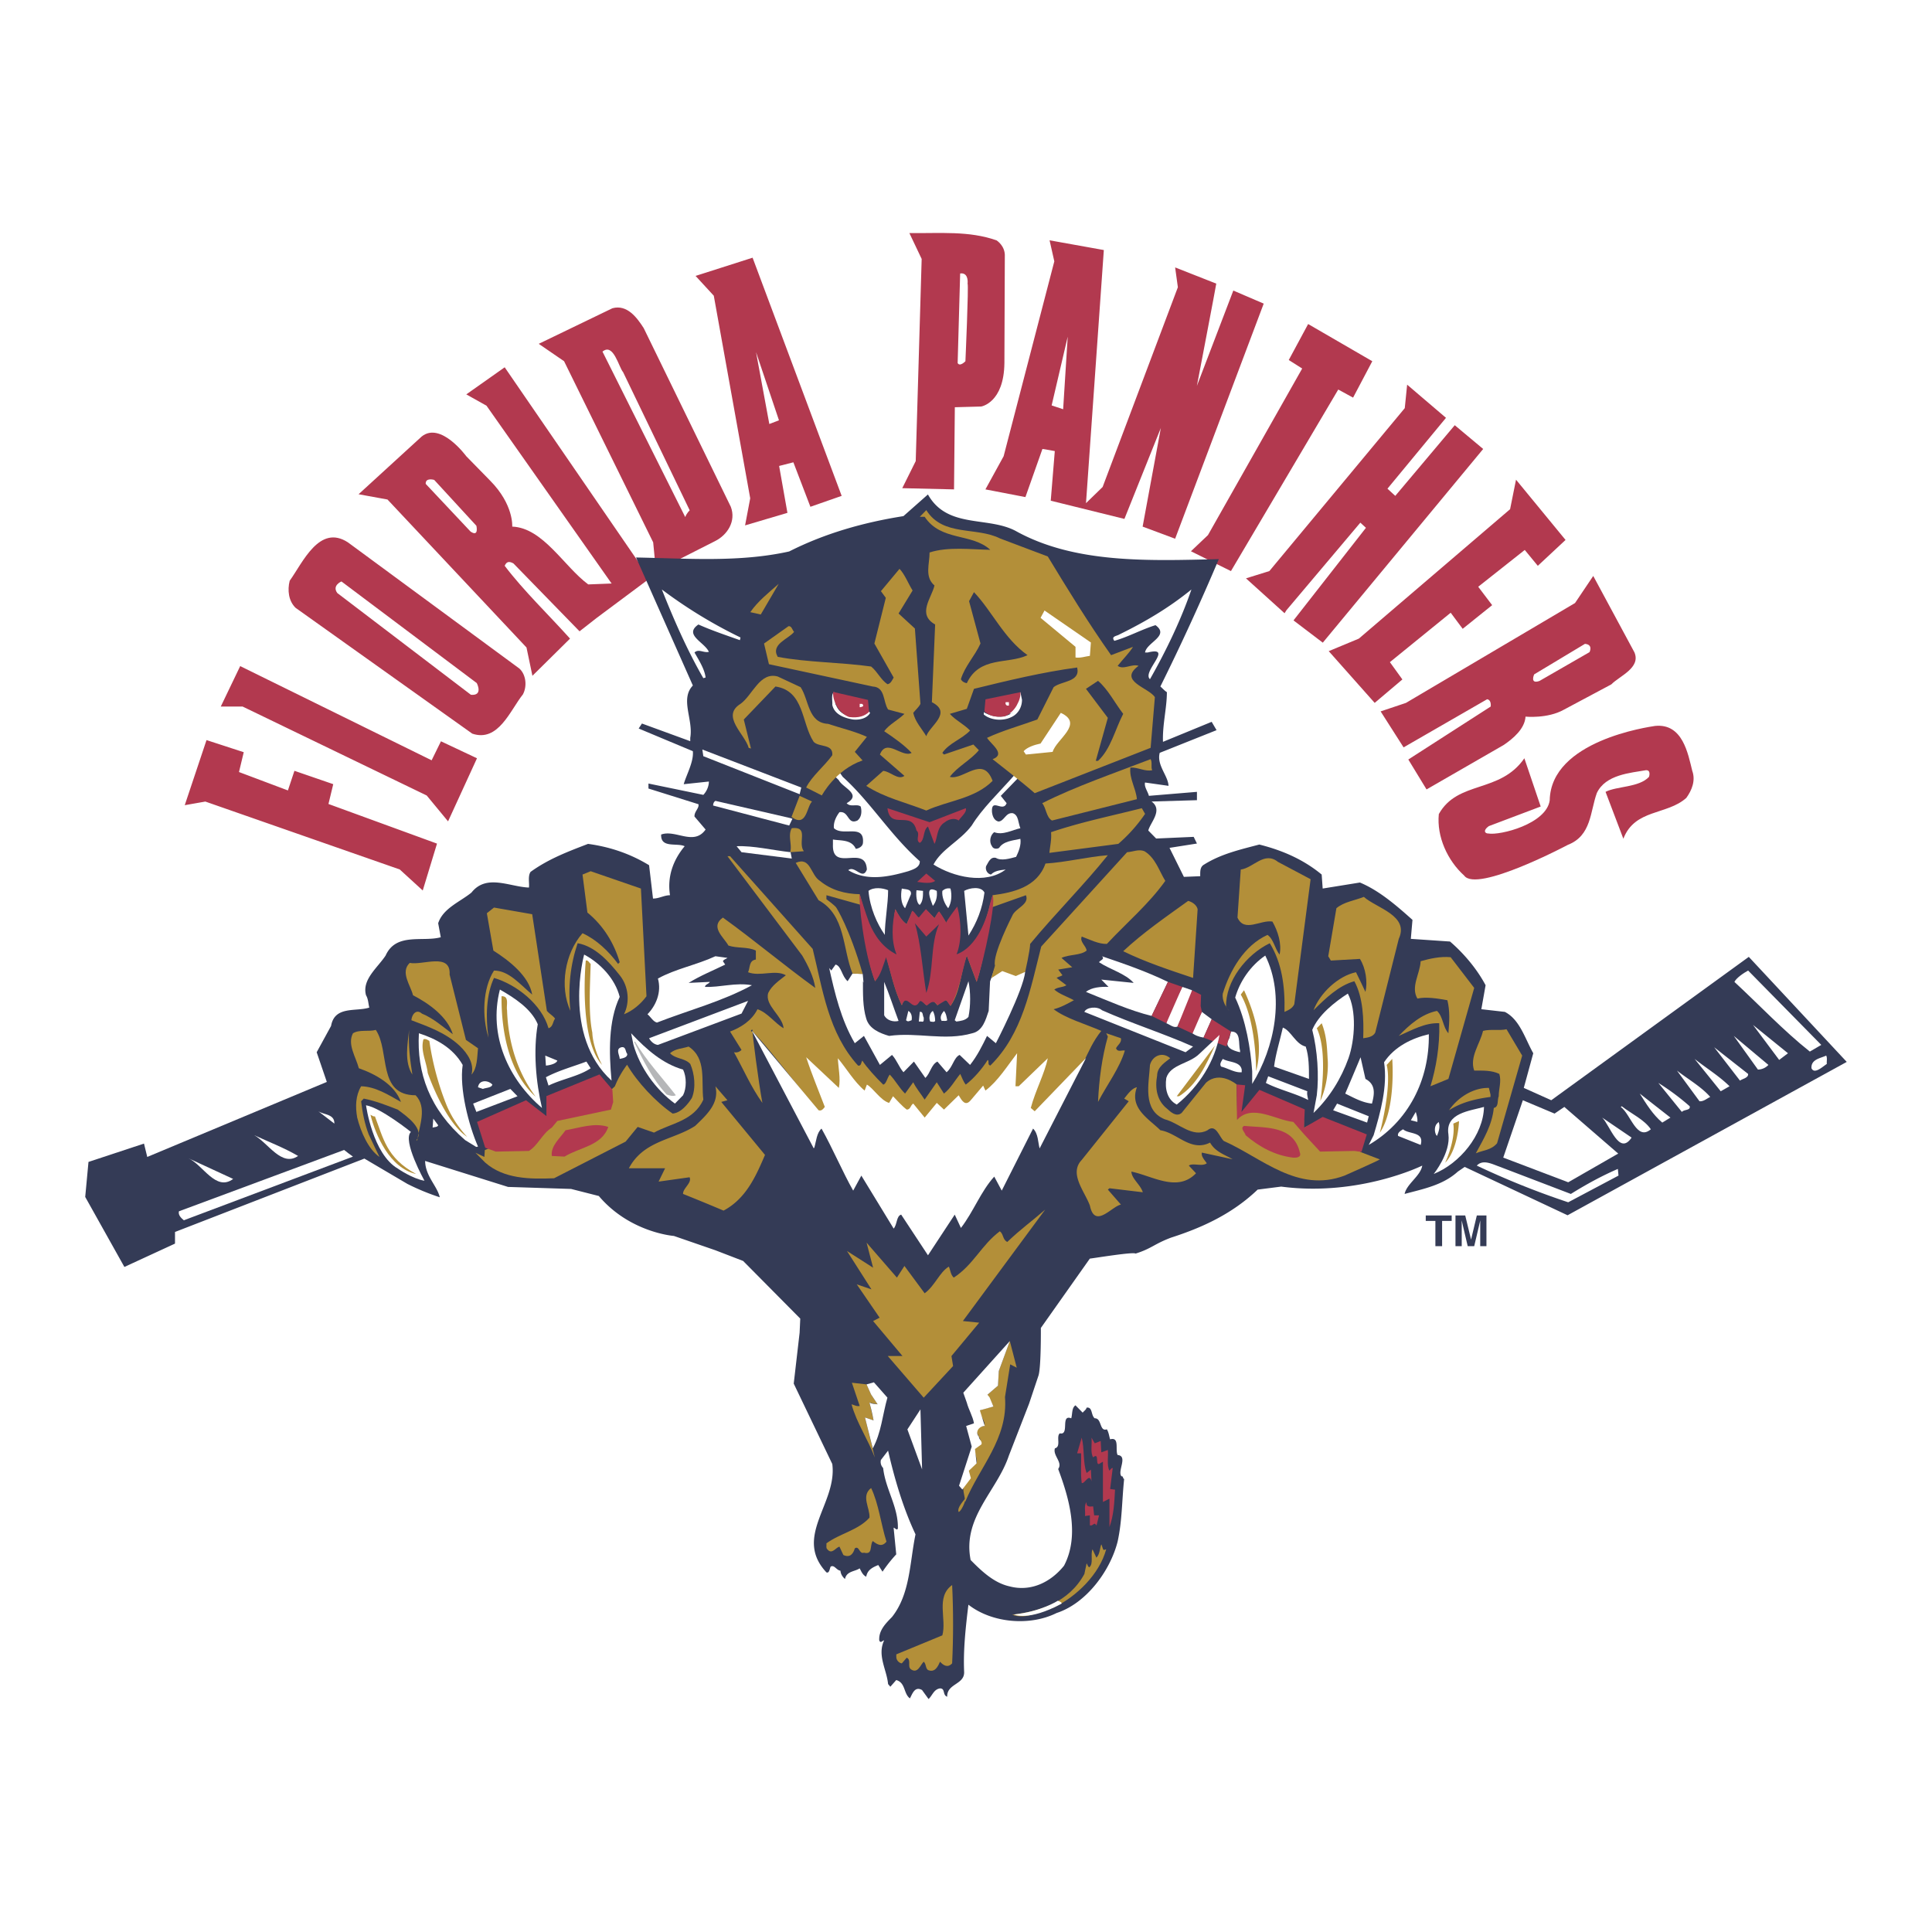 <svg xmlns="http://www.w3.org/2000/svg" width="2500" height="2500" viewBox="0 0 192.756 192.756"><path fill-rule="evenodd" clip-rule="evenodd" fill="#fff" d="M0 0h192.756v192.756H0V0z"/><path fill-rule="evenodd" clip-rule="evenodd" fill="#fff" stroke="#fff" stroke-width=".585" stroke-miterlimit="2.613" d="M124.311 57.702l3.851 3.48.18-.293 7.379-8.744.56.514-7.228 9.238 2.922 2.221 16.002-19.324-2.836-2.371-5.934 7.05-.781-.717 5.84-7.069-3.875-3.308-.237 2.341-13.511 16.257-2.332.725zM132.568 64.965l4.584 5.162 2.764-2.339-1.246-1.726 6.066-4.93 1.196 1.604 2.941-2.36-1.391-1.835 4.643-3.673 1.303 1.584 2.767-2.582-4.941-6.012-.592 2.946-15.09 12.911-3.004 1.25zM42.572 79.366l2.131 2.581 2.886-6.294-3.595-1.694-.93 1.896-19.1-9.398-1.937 4.034h2.175l18.37 8.875zM154.615 79.85c-.326 2.361-4.971 3.521-6.125 3.308-.326.012-.574-.293.049-.735l5.176-1.956-1.629-4.813c-2.441 3.531-6.639 2.18-8.535 5.568-.225 2.249.869 4.639 2.527 6.132 1.248 1.766 10.354-3.066 10.354-3.066 2.35-.917 2.211-3.307 2.883-5.164.871-1.855 3.367-2.006 4.898-2.28.543-.03.307.666.307.666-.996 1.069-3.219.918-4.334 1.494l1.777 4.678c1.145-2.985 4.346-2.34 6.281-4.074.553-.765.945-1.734.592-2.703-.426-1.703-.949-4.759-3.713-4.477-.613.1-10.393 1.451-10.508 7.422zM39.885 86.748l2.292 2.097 1.423-4.678-10.829-3.954.477-1.976-3.872-1.333-.651 1.958-4.881-1.836.474-1.978-3.714-1.209-2.172 6.495 2.055-.362 19.398 6.776z"/><path fill-rule="evenodd" clip-rule="evenodd" fill="#fff" stroke="#fff" stroke-width=".293" stroke-miterlimit="2.613" d="M142.248 121.811h.961v2.521h.67v-2.521h.955v-.544h-2.586v.544zM146.768 123.676l-.582-2.409h-.973v3.065h.623v-2.075l-.002-.247c-.002-.108-.002-.192-.002-.251l.602 2.573h.648l.604-2.573c0 .059 0 .143-.002.251-.002.105-.002.188-.002.247v2.075h.621v-3.065h-.959l-.576 2.409z"/><path d="M174.48 95.469l-19.709 14.303-2.74-1.23.945-3.458c-.812-1.43-1.334-3.359-2.836-4.126l-2.344-.267.424-2.393c-.848-1.599-2.15-3.159-3.549-4.36l-3.91-.266.164-1.895c-1.598-1.43-3.324-2.927-5.244-3.726l-3.715.6-.1-1.396c-1.854-1.531-3.971-2.429-6.223-2.994-1.887.499-3.811.932-5.504 1.996-.422.232-.391.698-.391 1.164l-1.629.066-1.434-2.894 2.736-.432-.326-.666-3.744.166-.783-.798c.195-.797 1.496-2.029.328-2.893l4.525-.134v-.831l-4.791.398c-.127-.465-.488-.898-.389-1.33l2.344.332c-.031-.998-1.203-2.062-.877-3.293l5.67-2.262-.488-.831-4.857 1.996c-.062-1.73.389-3.36.389-4.957-.227-.134-.42-.366-.65-.566a229.672 229.672 0 0 0 5.621-12.216l1.418.7 10.705-18.112 1.48.807 1.916-3.633-6.4-3.709-1.934 3.59 1.34.848-9.402 16.621L118.819 55l1.641.813c-6.658.16-13.574.259-19.148-2.853-2.803-1.464-6.807-.201-8.729-3.626l-2.444 2.162c-4.007.632-7.85 1.729-11.402 3.526-3.535.783-7.169.801-10.841.712l3.436-1.741c1.226-.605 2.134-1.979 1.582-3.431l-8.692-17.829c-.673-1.049-1.658-2.382-3.12-1.978l-7.351 3.55 2.528 1.734 8.89 18.073.149 1.553c-.619-.016-1.24-.033-1.861-.044l.139.308-13.243-19.284-3.831 2.703 2.016 1.129 12.482 17.74-2.331.091c-2.411-1.774-4.503-5.649-7.584-5.768 0 0 .169-2.201-2.218-4.604l-2.365-2.417s-2.558-3.5-4.454-1.966l-6.292 5.757 2.884.526L52.529 64.6l.591 2.824 3.753-3.709c-2.172-2.422-4.583-4.722-6.52-7.263.159-.364.375-.515.87-.241l6.599 6.776 1.699-1.33 4.819-3.591.154-.117 4.632 10.444c-1.303 1.364.066 3.393-.26 5.222v.333l-4.82-1.762-.325.498 5.405 2.263c.099 1.065-.651 2.361-.911 3.293l2.509-.266c0 .531-.263 1.031-.553 1.33l-5.474-1.131v.499l4.985 1.564c.097.398-.424.731-.392 1.23l1.107 1.297c-1.174 1.664-2.997-.033-4.433.499-.064 1.397 1.564.799 2.346 1.165-1.14 1.363-1.759 3.027-1.463 4.89-.587 0-1.076.332-1.697.332l-.39-3.326c-1.855-1.131-3.876-1.83-6.091-2.129-1.988.764-3.944 1.497-5.735 2.795-.292.432-.096 1.164-.163 1.562-1.92-.066-4.234-1.396-5.731.499-1.14.931-2.836 1.563-3.323 3.062l.259 1.396c-1.791.5-4.463-.5-5.504 1.829-.814 1.231-2.38 2.397-1.954 3.959.225.367.225.832.326 1.23-1.337.432-3.456-.199-3.812 1.829l-1.436 2.628 1.011 2.96-17.915 7.484-.326-1.332-5.538 1.83-.326 3.493 3.908 6.985 5.05-2.329v-1.161l18.895-7.321 4.297 2.53a22.91 22.91 0 0 0 3.225 1.33c-.257-1.132-1.434-2.096-1.463-3.625l8.274 2.593 6.288.201 2.768.704c3.096 3.662 7.492 3.986 7.492 3.986l4.137 1.428 2.77 1.067 5.699 5.752-.064 1.408-.587 5.078 3.846 8.018c.519 3.925-3.91 7.252-.587 10.811.292.134.326-.368.422-.565.358-.231.585.365.979.399.03.334.192.601.452.832.165-.798.979-.732 1.467-1.063.163.3.295.664.651.832.13-.699.651-.934 1.204-1.165l.424.664a14.3 14.3 0 0 1 1.369-1.729l-.262-2.66c.165.032.296.298.424.097.066-2.159-1.238-3.924-1.468-6.052a.865.865 0 0 1-.227-.798l.718-.933c.651 2.828 1.5 5.721 2.738 8.35-.587 2.828-.525 5.955-2.348 8.248-.62.635-1.333 1.333-1.271 2.329.131.333.294.034.489 0-.713 1.499.264 2.929.392 4.359l.227.266.587-.665c.947.266.718 1.361 1.367 1.828.261-.497.491-1.23 1.208-.832l.651.898c.39-.366.518-.964 1.14-1.062.555 0 .229.665.718.831-.037-1.331 1.757-1.198 1.69-2.495-.097-2.229.163-4.491.427-6.687 2.344 1.831 6.122 2.164 8.795.832 2.963-.965 5.342-4.19 6.09-7.119.455-2.062.424-4.056.652-6.253-.164-.066-.064-.299-.26-.266-.457-.498.684-2.029-.393-2.129-.26-.531.229-1.829-.748-1.563-.1-.331-.131-.698-.326-.999-.748.268-.488-1.13-1.207-1.098-.389-.298-.195-1.164-.814-1.062-.031.199-.26.332-.387.499l-.721-.733c-.389.267-.291.866-.422 1.297-1.111-.431-.131 1.73-1.141 1.499-.393.332.164 1.329-.488 1.496-.229.73.814 1.397.326 2.062 1.072 2.859 2.18 6.617.584 9.647-1.334 1.663-3.322 2.623-5.438 2.062-1.5-.333-2.705-1.431-3.879-2.628-.847-4.258 2.639-6.886 3.813-10.413l2.018-5.189.947-2.828c.26-.921.227-4.722.227-4.722l4.887-6.92c.357-.032 4.367-.697 4.561-.5 1.6-.498 1.857-.963 3.551-1.596 3.096-.996 6.09-2.359 8.631-4.788l2.348-.3c7.779 1.021 14.074-2.095 14.074-2.095-.162 1.031-1.564 1.829-1.758 2.827 1.854-.499 3.809-.868 5.309-2.229l.684-.467 10.264 4.825 27.852-15.302-9.769-10.478zM60.11 35.08c1.101-.909 1.624 1.564 2.057 2.048l6.644 13.786s-.304.284-.443.674L60.11 35.08zM46.947 53.034l-4.474-4.757c-.041-.66.848-.396.848-.396l4.208 4.577s.27 1.162-.582.576z" fill-rule="evenodd" clip-rule="evenodd" fill="#fff"/><path d="M174.48 95.469l-19.709 14.303-2.74-1.23.945-3.458c-.812-1.43-1.334-3.359-2.836-4.126l-2.344-.267.424-2.393c-.848-1.599-2.15-3.159-3.549-4.36l-3.91-.266.164-1.895c-1.598-1.43-3.324-2.927-5.244-3.726l-3.715.6-.1-1.396c-1.854-1.531-3.971-2.429-6.223-2.994-1.887.499-3.811.932-5.504 1.996-.422.232-.391.698-.391 1.164l-1.629.066-1.434-2.894 2.736-.432-.326-.666-3.744.166-.783-.798c.195-.797 1.496-2.029.328-2.893l4.525-.134v-.831l-4.791.398c-.127-.465-.488-.898-.389-1.33l2.344.332c-.031-.998-1.203-2.062-.877-3.293l5.67-2.262-.488-.831-4.857 1.996c-.062-1.73.389-3.36.389-4.957-.227-.134-.42-.366-.65-.566a229.672 229.672 0 0 0 5.621-12.216l1.418.7 10.705-18.112 1.48.807 1.916-3.633-6.4-3.709-1.934 3.59 1.34.848-9.402 16.621L118.819 55l1.641.813c-6.658.16-13.574.259-19.148-2.853-2.803-1.464-6.807-.201-8.729-3.626l-2.444 2.162c-4.007.632-7.85 1.729-11.402 3.526-3.535.783-7.169.801-10.841.712l3.436-1.741c1.226-.605 2.134-1.979 1.582-3.431l-8.692-17.829c-.673-1.049-1.658-2.382-3.12-1.978l-7.351 3.55 2.528 1.734 8.89 18.073.149 1.553c-.619-.016-1.24-.033-1.861-.044l.139.308-13.243-19.284-3.831 2.703 2.016 1.129 12.482 17.74-2.331.091c-2.411-1.774-4.503-5.649-7.584-5.768 0 0 .169-2.201-2.218-4.604l-2.365-2.417s-2.558-3.5-4.454-1.966l-6.292 5.757 2.884.526L52.529 64.6l.591 2.824 3.753-3.709c-2.172-2.422-4.583-4.722-6.52-7.263.159-.364.375-.515.87-.241l6.599 6.776 1.699-1.33 4.819-3.591.154-.117 4.632 10.444c-1.303 1.364.066 3.393-.26 5.222v.333l-4.82-1.762-.325.498 5.405 2.263c.099 1.065-.651 2.361-.911 3.293l2.509-.266c0 .531-.263 1.031-.553 1.33l-5.474-1.131v.499l4.985 1.564c.097.398-.424.731-.392 1.23l1.107 1.297c-1.174 1.664-2.997-.033-4.433.499-.064 1.397 1.564.799 2.346 1.165-1.14 1.363-1.759 3.027-1.463 4.89-.587 0-1.076.332-1.697.332l-.39-3.326c-1.855-1.131-3.876-1.83-6.091-2.129-1.988.764-3.944 1.497-5.735 2.795-.292.432-.096 1.164-.163 1.562-1.92-.066-4.234-1.396-5.731.499-1.14.931-2.836 1.563-3.323 3.062l.259 1.396c-1.791.5-4.463-.5-5.504 1.829-.814 1.231-2.38 2.397-1.954 3.959.225.367.225.832.326 1.23-1.337.432-3.456-.199-3.812 1.829l-1.436 2.628 1.011 2.96-17.915 7.484-.326-1.332-5.538 1.83-.326 3.493 3.908 6.985 5.05-2.329v-1.161l18.895-7.321 4.297 2.53a22.91 22.91 0 0 0 3.225 1.33c-.257-1.132-1.434-2.096-1.463-3.625l8.274 2.593 6.288.201 2.768.704c3.096 3.662 7.492 3.986 7.492 3.986l4.137 1.428 2.77 1.067 5.699 5.752-.064 1.408-.587 5.078 3.846 8.018c.519 3.925-3.91 7.252-.587 10.811.292.134.326-.368.422-.565.358-.231.585.365.979.399.03.334.192.601.452.832.165-.798.979-.732 1.467-1.063.163.3.295.664.651.832.13-.699.651-.934 1.204-1.165l.424.664a14.3 14.3 0 0 1 1.369-1.729l-.262-2.66c.165.032.296.298.424.097.066-2.159-1.238-3.924-1.468-6.052a.865.865 0 0 1-.227-.798l.718-.933c.651 2.828 1.5 5.721 2.738 8.35-.587 2.828-.525 5.955-2.348 8.248-.62.635-1.333 1.333-1.271 2.329.131.333.294.034.489 0-.713 1.499.264 2.929.392 4.359l.227.266.587-.665c.947.266.718 1.361 1.367 1.828.261-.497.491-1.23 1.208-.832l.651.898c.39-.366.518-.964 1.14-1.062.555 0 .229.665.718.831-.037-1.331 1.757-1.198 1.69-2.495-.097-2.229.163-4.491.427-6.687 2.344 1.831 6.122 2.164 8.795.832 2.963-.965 5.342-4.19 6.09-7.119.455-2.062.424-4.056.652-6.253-.164-.066-.064-.299-.26-.266-.457-.498.684-2.029-.393-2.129-.26-.531.229-1.829-.748-1.563-.1-.331-.131-.698-.326-.999-.748.268-.488-1.13-1.207-1.098-.389-.298-.195-1.164-.814-1.062-.031.199-.26.332-.387.499l-.721-.733c-.389.267-.291.866-.422 1.297-1.111-.431-.131 1.73-1.141 1.499-.393.332.164 1.329-.488 1.496-.229.73.814 1.397.326 2.062 1.072 2.859 2.18 6.617.584 9.647-1.334 1.663-3.322 2.623-5.438 2.062-1.5-.333-2.705-1.431-3.879-2.628-.847-4.258 2.639-6.886 3.813-10.413l2.018-5.189.947-2.828c.26-.921.227-4.722.227-4.722l4.887-6.92c.357-.032 4.367-.697 4.561-.5 1.6-.498 1.857-.963 3.551-1.596 3.096-.996 6.09-2.359 8.631-4.788l2.348-.3c7.779 1.021 14.074-2.095 14.074-2.095-.162 1.031-1.564 1.829-1.758 2.827 1.854-.499 3.809-.868 5.309-2.229l.684-.467 10.264 4.825 27.852-15.302-9.769-10.478M60.11 35.08c1.101-.909 1.624 1.564 2.057 2.048l6.644 13.786s-.304.284-.443.674L60.11 35.08M46.947 53.034l-4.474-4.757c-.041-.66.848-.396.848-.396l4.208 4.577s.27 1.162-.582.576z" fill="none" stroke="#fff" stroke-width=".585" stroke-miterlimit="2.613"/><path d="M74.848 49.715l-.512 2.703 4.225-1.251-.829-4.679 1.422-.364 1.699 4.438 3.119-1.089-8.887-23.761-5.688 1.817 1.817 1.976 3.634 20.21zm2.869-7.782l-.962.371-1.326-7.176 2.288 6.805z" fill-rule="evenodd" clip-rule="evenodd" fill="#fff"/><path d="M74.848 49.715l-.512 2.703 4.225-1.251-.829-4.679 1.422-.364 1.699 4.438 3.119-1.089-8.887-23.761-5.688 1.817 1.817 1.976 3.634 20.21m2.869-7.782l-.962.371-1.326-7.176 2.288 6.805z" fill="none" stroke="#fff" stroke-width=".585" stroke-miterlimit="2.613"/><path d="M47.116 73.194c2.607.887 3.79-2.34 5.054-3.914.435-.808.317-1.977-.354-2.583L34.711 54.111c-2.845-1.855-4.506 2.019-5.809 3.832-.238.93-.12 2.019.591 2.703l17.623 12.548zm-13.05-15.183l13.502 10.14s.673 1.28-.583 1.169L33.652 59.166c-.554-.756.414-1.155.414-1.155z" fill-rule="evenodd" clip-rule="evenodd" fill="#fff"/><path d="M47.116 73.194c2.607.887 3.79-2.34 5.054-3.914.435-.808.317-1.977-.354-2.583L34.711 54.111c-2.845-1.855-4.506 2.019-5.809 3.832-.238.93-.12 2.019.591 2.703l17.623 12.548m-13.05-15.183l13.502 10.14s.673 1.28-.583 1.169L33.652 59.166c-.554-.756.414-1.155.414-1.155z" fill="none" stroke="#fff" stroke-width=".585" stroke-miterlimit="2.613"/><path d="M90.019 48.705l5.165.122.08-8.197 2.627-.071s2.273-.354 2.32-4.338l.041-10.628c.059-1.07-.83-1.615-.83-1.615-2.766-.967-5.572-.685-8.692-.725l1.226 2.581-.593 20.171-1.344 2.7zm5.776-21.421c.705-.098.785.607.741 1.012.12.159-.216 7.743-.216 7.743s-.551.585-.775.185l.25-8.94z" fill-rule="evenodd" clip-rule="evenodd" fill="#fff"/><path d="M90.019 48.705l5.165.122.08-8.197 2.627-.071s2.273-.354 2.32-4.338l.041-10.628c.059-1.07-.83-1.615-.83-1.615-2.766-.967-5.572-.685-8.692-.725l1.226 2.581-.593 20.171-1.344 2.7m5.776-21.421c.705-.098.785.607.741 1.012.12.159-.216 7.743-.216 7.743s-.551.585-.775.185l.25-8.94z" fill="none" stroke="#fff" stroke-width=".585" stroke-miterlimit="2.613"/><path d="M100.133 45.52l-1.816 3.308 3.99.768 1.697-4.801c.111 0 1.234.211 1.234.211l-.404 4.951 7.35 1.816 3.635-9.076L114 52.54l3.242 1.208 8.838-23.457-3.033-1.302-3.635 9.512s1.934-10.095 1.934-10.205l-4.104-1.616.273 1.977-7.506 19.929-1.66 1.614 1.779-25.253-5.412-.97.473 2.099-5.056 19.444zm5.937-4.689l-1.146-.384 1.604-6.861-.458 7.245z" fill-rule="evenodd" clip-rule="evenodd" fill="#fff"/><path d="M100.133 45.52l-1.816 3.308 3.99.768 1.697-4.801c.111 0 1.234.211 1.234.211l-.404 4.951 7.35 1.816 3.635-9.076L114 52.54l3.242 1.208 8.838-23.457-3.033-1.302-3.635 9.512s1.934-10.095 1.934-10.205l-4.104-1.616.273 1.977-7.506 19.929-1.66 1.614 1.779-25.253-5.412-.97.473 2.099-5.056 19.444m5.937-4.689l-1.146-.384 1.604-6.861-.458 7.245z" fill="none" stroke="#fff" stroke-width=".585" stroke-miterlimit="2.613"/><path d="M137.744 70.975l2.291 3.59 8.334-4.802c.318.042.396.404.357.728l-8.219 5.284 1.818 2.985 7.705-4.438c.947-.645 2.094-1.612 2.172-2.824 0 0 2.184.222 3.811-.687l4.744-2.53c.85-.857 2.963-1.654 2.311-3.198l-4.109-7.624-1.818 2.703-16.869 9.964-2.528.849zm15.318-3.69l5.068-3.047c.848.07.455.828.455.828l-4.992 2.873c-.984.352-.531-.654-.531-.654z" fill-rule="evenodd" clip-rule="evenodd" fill="#fff"/><path d="M137.744 70.975l2.291 3.59 8.334-4.802c.318.042.396.404.357.728l-8.219 5.284 1.818 2.985 7.705-4.438c.947-.645 2.094-1.612 2.172-2.824 0 0 2.184.222 3.811-.687l4.744-2.53c.85-.857 2.963-1.654 2.311-3.198l-4.109-7.624-1.818 2.703-16.869 9.964-2.528.849m15.318-3.69l5.068-3.047c.848.07.455.828.455.828l-4.992 2.873c-.984.352-.531-.654-.531-.654z" fill="none" stroke="#fff" stroke-width=".585" stroke-miterlimit="2.613"/><path d="M64.221 32.732l8.692 17.829c.553 1.452-.356 2.826-1.582 3.431l-5.885 2.984-.278-2.865-8.89-18.073-2.528-1.734 7.351-3.55c1.462-.404 2.447.93 3.12 1.978zm4.59 18.182l-6.644-13.786c-.433-.483-.956-2.957-2.057-2.048l8.257 16.508c.139-.39.444-.674.444-.674zM51.105 52.54c3.081.119 5.174 3.994 7.584 5.768l2.331-.091-12.482-17.74-2.016-1.129 3.831-2.703 14.462 21.058-.476.363-4.819 3.591-1.699 1.33-6.599-6.776c-.495-.273-.711-.123-.87.241 1.937 2.542 4.347 4.841 6.52 7.263l-3.753 3.709-.591-2.824-13.869-14.763-2.884-.526 6.292-5.757c1.896-1.534 4.454 1.966 4.454 1.966l2.365 2.417c2.388 2.402 2.219 4.603 2.219 4.603zm-8.632-4.263l4.474 4.757c.853.585.582-.577.582-.577l-4.208-4.577c0 .001-.889-.263-.848.397zM128.342 60.889l7.379-8.744.56.514-7.228 9.238 2.922 2.221 16.002-19.324-2.836-2.371-5.934 7.05-.781-.717 5.84-7.069-3.875-3.308-.237 2.341-13.511 16.257-2.332.725 3.851 3.48.18-.293zM136.914 36.039l-1.916 3.632-1.48-.807-10.706 18.113-3.992-1.978 1.698-1.612 9.402-16.62-1.34-.848 1.934-3.59 6.4 3.71zM139.916 67.788l-2.764 2.339-4.584-5.162 3.004-1.25 15.09-12.911.592-2.946 4.941 6.012-2.767 2.582-1.303-1.584-4.643 3.673 1.391 1.835-2.941 2.36-1.196-1.604-6.066 4.93 1.246 1.726zM43.064 75.855l.93-1.896 3.595 1.694-2.886 6.294-2.131-2.581-18.37-8.875h-2.175l1.937-4.034 19.1 9.398zM164.52 77.509c-.996 1.069-3.219.918-4.334 1.494l1.777 4.678c1.145-2.985 4.346-2.34 6.281-4.074.553-.765.945-1.734.592-2.703-.426-1.703-.949-4.759-3.713-4.477-.613.102-10.393 1.452-10.508 7.423-.326 2.361-4.971 3.521-6.125 3.308-.326.012-.574-.293.049-.735l5.176-1.956-1.629-4.813c-2.441 3.531-6.639 2.18-8.535 5.568-.225 2.249.869 4.639 2.527 6.132 1.248 1.766 10.354-3.066 10.354-3.066 2.35-.917 2.211-3.307 2.883-5.164.871-1.855 3.367-2.006 4.898-2.28.543-.031.307.665.307.665zM24.318 75.048l-.474 1.978 4.881 1.836.651-1.958 3.872 1.333-.477 1.976L43.6 84.167l-1.423 4.678-2.292-2.097-19.398-6.776-2.055.362 2.172-6.495 3.714 1.209z" fill-rule="evenodd" clip-rule="evenodd" fill="#b2394f"/><path fill-rule="evenodd" clip-rule="evenodd" fill="#343b56" d="M144.834 121.267v.544h-.955v2.521h-.67v-2.521h-.961v-.544h2.586zM147.344 121.267h.959v3.065h-.621v-2.075c0-.059 0-.142.002-.247.002-.108.002-.192.002-.251l-.604 2.573h-.648l-.602-2.573c0 .059 0 .143.002.251l.002.247v2.075h-.623v-3.065h.973l.582 2.409.576-2.409z"/><path d="M63.457 55.62l5.669 12.773c-1.303 1.364.066 3.393-.26 5.222v.333l-4.82-1.762-.325.498 5.405 2.263c.099 1.065-.651 2.361-.911 3.293l2.509-.266c0 .531-.263 1.031-.553 1.33l-5.474-1.131v.499l4.985 1.564c.097.398-.424.731-.392 1.23l1.107 1.297c-1.174 1.664-2.997-.033-4.433.499-.064 1.397 1.564.799 2.346 1.165-1.14 1.363-1.759 3.027-1.463 4.89-.587 0-1.076.332-1.697.332l-.39-3.326c-1.855-1.131-3.876-1.83-6.091-2.129-1.988.764-3.944 1.497-5.735 2.795-.292.432-.096 1.164-.163 1.562-1.92-.066-4.234-1.396-5.731.499-1.14.931-2.836 1.563-3.323 3.062l.259 1.396c-1.791.5-4.463-.5-5.504 1.829-.814 1.231-2.38 2.397-1.954 3.959.225.367.225.832.326 1.23-1.337.432-3.456-.199-3.812 1.829l-1.436 2.628 1.011 2.96-17.915 7.484-.326-1.332-5.538 1.83-.326 3.493 3.908 6.985 5.05-2.329v-1.161l18.895-7.321 4.297 2.53a22.91 22.91 0 0 0 3.225 1.33c-.257-1.132-1.434-2.096-1.463-3.625l8.274 2.593 6.288.201 2.768.704c3.096 3.662 7.492 3.986 7.492 3.986l4.137 1.428 2.77 1.067 5.699 5.752-.064 1.408-.587 5.078 3.846 8.018c.519 3.925-3.91 7.252-.587 10.811.292.134.326-.368.422-.565.358-.231.585.365.979.399.03.334.192.601.452.832.165-.798.979-.732 1.467-1.063.163.3.295.664.651.832.13-.699.651-.934 1.204-1.165l.424.664a14.3 14.3 0 0 1 1.369-1.729l-.262-2.66c.165.032.296.298.424.097.066-2.159-1.238-3.924-1.468-6.052a.865.865 0 0 1-.227-.798l.718-.933c.651 2.828 1.5 5.721 2.738 8.35-.587 2.828-.525 5.955-2.348 8.248-.62.635-1.333 1.333-1.271 2.329.131.333.294.034.489 0-.713 1.499.264 2.929.392 4.359l.227.266.587-.665c.947.266.718 1.361 1.367 1.828.261-.497.491-1.23 1.208-.832l.651.898c.39-.366.518-.964 1.14-1.062.555 0 .229.665.718.831-.037-1.331 1.757-1.198 1.69-2.495-.097-2.229.163-4.491.427-6.687 2.344 1.831 6.122 2.164 8.795.832 2.963-.965 5.342-4.19 6.09-7.119.455-2.062.424-4.056.652-6.253-.164-.066-.064-.299-.26-.266-.457-.498.684-2.029-.393-2.129-.26-.531.229-1.829-.748-1.563-.1-.331-.131-.698-.326-.999-.748.268-.488-1.13-1.207-1.098-.389-.298-.195-1.164-.814-1.062-.031.199-.26.332-.387.499l-.721-.733c-.389.267-.291.866-.422 1.297-1.111-.431-.131 1.73-1.141 1.499-.393.332.164 1.329-.488 1.496-.229.73.814 1.397.326 2.062 1.072 2.859 2.18 6.617.584 9.647-1.334 1.663-3.322 2.623-5.438 2.062-1.5-.333-2.705-1.431-3.879-2.628-.847-4.258 2.639-6.886 3.813-10.413l2.018-5.189.947-2.828c.26-.921.227-4.722.227-4.722l4.887-6.92c.357-.032 4.367-.697 4.561-.5 1.6-.498 1.857-.963 3.551-1.596 3.096-.996 6.09-2.359 8.631-4.788l2.348-.3c7.779 1.021 14.074-2.095 14.074-2.095-.162 1.031-1.564 1.829-1.758 2.827 1.854-.499 3.809-.868 5.309-2.229l.684-.467 10.264 4.825 27.852-15.302-9.771-10.479-19.709 14.303-2.74-1.23.945-3.458c-.812-1.43-1.334-3.359-2.836-4.126l-2.344-.267.424-2.393c-.848-1.599-2.15-3.159-3.549-4.36l-3.91-.266.164-1.895c-1.598-1.43-3.324-2.927-5.244-3.726l-3.715.6-.1-1.396c-1.854-1.531-3.971-2.429-6.223-2.994-1.887.499-3.811.932-5.504 1.996-.422.232-.391.698-.391 1.164l-1.629.066-1.434-2.894 2.736-.432-.326-.666-3.744.166-.783-.798c.195-.797 1.496-2.029.328-2.893l4.525-.134v-.831l-4.791.398c-.127-.465-.488-.898-.389-1.33l2.344.332c-.031-.998-1.203-2.062-.877-3.293l5.67-2.262-.488-.831-4.857 1.996c-.062-1.73.389-3.36.389-4.957-.227-.134-.42-.366-.65-.566a231.405 231.405 0 0 0 5.832-12.707c-7.004.167-14.396.466-20.293-2.826-2.803-1.464-6.807-.201-8.729-3.626l-2.444 2.162c-4.007.632-7.85 1.729-11.402 3.526-4.951 1.099-10.097.699-15.277.6z" fill-rule="evenodd" clip-rule="evenodd" fill="#343b56"/><path d="M101.557 77.64l-1.709 1.763.584.732c-.357.964-1.529-.566-1.465.831.031.4.193.898.65.999.588-.034.719-.931 1.434-.832.588.199.52.965.752 1.497-.781.166-1.762.732-2.607.398-.426.3-.523.999-.229 1.398.129.298.52.298.717.166.422-.666 1.367-.732 2.119-.898.094.599-.164 1.263-.426 1.796-.619.166-1.498.432-2.02.1-.555-.133-.752.466-.977.832-.098.365.129.766.488.832.391-.4.943-.434 1.467-.5-2.021 1.531-5.246.732-7.2-.498.814-1.564 2.637-2.329 3.812-3.892 1.041-1.697 2.636-3.193 4.347-5.123l.263.399z" fill-rule="evenodd" clip-rule="evenodd" fill="#fff"/><path d="M74.859 61.075c.752-1.097 1.857-1.962 2.834-2.827l-1.791 3.06-1.043-.233z" fill-rule="evenodd" clip-rule="evenodd" fill="#b38f39"/><path d="M73.881 63.603l-.061.267c-1.305-.467-2.805-.965-4.138-1.564-1.501 1.031.615 1.763 1.042 2.728-.523.133-1.011-.333-1.433.067.456.797 1.007 1.662 1.107 2.494l-.227.066c-1.63-2.828-2.933-5.821-4.139-8.848a47.497 47.497 0 0 0 7.849 4.79zM114.734 67.761c-.846-.731 2.443-3.326-.229-2.66h-.262c.133-.998 2.508-1.664 1.041-2.728-1.396.432-2.701 1.164-4.105 1.564-.357-.466.232-.466.492-.633 2.508-1.23 4.916-2.628 7.197-4.491-1.011 2.96-2.505 6.088-4.134 8.948zM83.69 77.839c.39.766 2.344 1.398.78 2.296.39.432 1.011.033 1.401.332.128.465.099 1.064-.326 1.396-1.011.467-.814-.965-1.791-.831-.36.465-.619 1.064-.553 1.596.908.865 3.059-.499 2.896 1.464-.03.366-.424.565-.715.598-.424-.964-1.566-.799-2.28-.932v.5c-.101 2.828 3.256-.066 3.385 2.494-.42 1.131-1.205-.465-1.856.066 1.856 1.131 4.039.666 5.993.1.458-.167 1.174-.366 1.142-.998-2.933-2.594-4.919-5.921-7.688-8.416l-.325-.458-.45.417.387.376zM83.429 70.389c.355.865 1.302 1.231 2.117 1.064.424-.066.814-.166 1.105-.498l.163.166c-.292.531-1.007.731-1.692.665-.849-.133-1.89-.499-2.083-1.463.03-.433-.133-1.031.163-1.264.552.199-.099.897.227 1.33zM101.965 69.823c0 .732-.395 1.431-1.078 1.729-.812.399-2.018.333-2.734-.266v-.232c.717.432 1.822.665 2.672.166.979-.533-1.557 1.17.979-2.162l.161.765zM79.78 79.237l-9.609-3.792-.099-.666 9.871 3.792-.163.666z" fill-rule="evenodd" clip-rule="evenodd" fill="#fff"/><path d="M114.959 76.841c-.715.167-1.398-.298-2.18-.265-.131 1.097.551 2.062.65 3.159l-8.471 2.129c-.586-.332-.551-1.197-.975-1.729 3.287-1.664 7.195-2.994 10.812-4.392.199.334.002.8.164 1.098z" fill-rule="evenodd" clip-rule="evenodd" fill="#b38f39"/><path d="M79.058 81.694l-.321.67-7.589-1.996c0-.199.064-.367.227-.466l7.522 1.73.161.062z" fill-rule="evenodd" clip-rule="evenodd" fill="#fff"/><path d="M78.961 81.528l.818-2.125 1.236.566c-.54.521-.525 2.61-2.021 1.559h-.033z" fill-rule="evenodd" clip-rule="evenodd" fill="#b38f39"/><path d="M96.359 80.634c.13.4-.455.832-.714 1.23-.392-.299-1.014-.133-1.369.167-.848.498-.718 1.596-1.043 2.162l-.649-1.729c-.522.365-.296 1.33-.816 1.63-.488-.267.097-.898-.328-1.231-.486-2.096-2.635.033-2.899-2.229l4.204 1.398 3.614-1.398z" fill-rule="evenodd" clip-rule="evenodd" fill="#b2394f"/><path d="M114.244 81.2a15.46 15.46 0 0 1-2.67 2.994l-6.875.898c.066-.699.23-1.332.162-2.063 2.932-.997 6.027-1.629 9.059-2.395l.324.566zM80.202 84.925c-.649-.864.555-2.495-1.207-2.295-.424.732.069 1.696-.163 2.395l1.37-.1z" fill-rule="evenodd" clip-rule="evenodd" fill="#b38f39"/><path d="M78.996 85.657l-5.013-.632-.491-.598c1.678-.066 3.561.395 5.382.598l.122.632z" fill-rule="evenodd" clip-rule="evenodd" fill="#fff"/><path d="M116.262 87.885c-1.629 2.296-3.873 4.192-5.828 6.289-.812.032-1.695-.433-2.51-.733-.225.532.426.898.488 1.398-.584.497-1.725.365-2.506.731l1.072.933-1.398.231.422.566c-.195.133-.391.133-.584.266l.977.732c-.357.231-.848.165-1.207.432.523.465 1.303.698 1.955 1.065-.553.298-1.303.73-2.021.896 1.24.933 3.16 1.467 4.756 2.163-1.596 1.962-1.869 4.342-3.793 6.104 0 0-1.855 4.274-1.727 2.611-.162-.134-.732-.05-.895.249l-1.68-1.861-.227-.234-.588-1.631c-.162-.099-.162.6-.391.667-.912 1.43 1.387-.315.18.981-.225-.267.229.266 0 0-.717.731-.391.133-1.303.965l-.701.515-.732 1.73-1.629.017-1.302 1.213-1.532.266-1.694.482-1.303-1.629-1.774.5c-.881-.665 0-.052-.718-.65-.293-.066-.782.5-.977.731-1.206-1.164-1.433-4.039-2.442-5.304-.488-.167.21-.565.244-.231l1.971 4.688-3.421-3.027-.309.168c.519 1.597.422 1.796.88 3.457-1.956-1.928-7.003-8.847-8.928-10.71-.392.034.075-.441 0 0-.032.191.585 5.022.977 7.117-1.142-1.595-1.89-3.356-2.834-5.055.293.066.552-.034.752-.231l-1.142-1.831c1.041-.398 2.151-1.063 2.736-2.229 1.011.335 1.692 1.365 2.605 1.897-.099-1.23-1.92-2.296-1.532-3.526.362-.764 1.142-1.265 1.759-1.762-1.071-.601-2.573.167-3.775-.301.225-.433.062-1.164.78-1.265v-.896c-.816-.399-1.857-.202-2.736-.5-.489-.864-1.855-1.863-.553-2.793 3.093 2.227 6.091 4.755 9.217 7.018-.161-1.097-.718-2.229-1.302-3.228l-7.46-9.912h.261l8.242 9.247c1.009 4.091 1.562 8.383 4.527 11.643.326.067.293-.3.424-.499.424.664 1.367 1.698 2.083 2.396.296-.034.394-.667.654-.999.555.566.947 1.329 1.529 1.896l.814-1.132c.296.6.75 1.132 1.14 1.732l1.208-1.732.718 1.132c.681-.532 1.073-1.298 1.628-1.962.163.367.325.797.551 1.065.752-.566 1.629-1.564 2.186-2.463.193.132-.068.465.258.565 3.225-3.16 4.01-7.686 5.082-11.874l8.566-9.415c.588-.032 1.143-.333 1.729-.1 1.106.666 1.467 1.963 2.083 2.961zM130.76 87.719l-1.629 12.475c-.195.433-.617.598-.979.764.07-2.525-.256-4.889-1.465-6.852-2.346 1.132-4.43 3.792-4.361 6.354l.324.399c-.293-.301-.752-1-.652-1.729.715-2.298 2.119-4.791 4.463-5.856.619.433.715 1.363 1.203 1.964.232-1.063-.162-2.328-.713-3.293-1.174-.202-2.803 1.13-3.486-.398l.326-4.792c1.268-.166 2.346-1.862 3.711-.765l3.258 1.729zM64.5 99.396c-.587.798-1.401 1.463-2.245 1.797.587-1.166.488-2.761-.426-3.893-1.105-1.398-2.475-2.895-4.199-3.195-.72 2.131-.977 4.39-.72 6.753-1.107-2.427-.553-5.754 1.208-7.75 1.399.632 2.605 1.794 3.548 3.06l.163-.166c-.55-1.862-1.594-3.625-3.222-4.956l-.489-3.792.814-.333 5.014 1.73.554 10.745z" fill-rule="evenodd" clip-rule="evenodd" fill="#b38f39"/><path d="M93.299 87.885c-.36.3-1.14.201-1.791.1l.908-.831.883.731z" fill-rule="evenodd" clip-rule="evenodd" fill="#b2394f"/><path d="M88.607 88.816c0 1.431-.328 3.027-.328 4.457-.777-1.098-1.495-2.727-1.628-4.391.525-.398 1.401-.298 1.956-.066zM90.887 89.216l-.587 1.397c-.42-.432-.456-1.297-.325-1.963.324.1.978 0 .912.566zM94.831 88.65c.163.666.097 1.431-.229 1.963-.36-.432-.651-1.131-.585-1.73.225-.199.488-.299.814-.233zM98.219 89.05c-.197 1.563-.75 2.993-1.596 4.292l-.427-4.459c.522-.299 1.697-.498 2.023.167zM92.09 88.883c0 .533 0 1.031-.323 1.398-.328-.133-.392-.998-.328-1.464l.651.066zM93.462 88.883c.064.6-.064 1.098-.392 1.498-.131-.401-.945-2.163.392-1.498zM86.098 97.897c0 1.198-.03 2.562.326 3.726.293 1.031 1.367 1.465 2.28 1.73 2.834-.399 5.538.531 8.306-.266 1.045-.234 1.338-1.364 1.631-2.229l.137-2.938.449-1.248 3.057.292c-.207 1.871-2.926 7.119-2.926 7.119l-.881-.73c-.488.999-.979 1.995-1.692 2.894l-1.043-.998c-.585.266-.686 1.229-1.303 1.729l-.913-1.064c-.62.3-.686 1.131-1.204 1.631l-1.14-1.631-1.043 1.064c-.459-.531-.654-1.197-1.142-1.729l-1.207.998-1.594-2.894-.913.73c-1.367-2.328-1.988-4.954-2.573-7.582 0 .133.163.197.229.33l.424-.596c.583.133.615 1.162 1.204 1.661l.489-.766 1.018.041.081.873-.057-.147z" fill-rule="evenodd" clip-rule="evenodd" fill="#fff"/><path d="M102.283 96.965s.488-2.161.496-2.791c2.475-2.995 5.408-5.922 7.75-8.85-2.117.167-4.102.699-6.223.832-.811 2.328-3.191 2.894-5.273 3.16-.59 2.229-1.109 4.823-3.551 6.019l-.163-.165c.651-1.398.489-3.128.163-4.625l-1.073 1.531-.72-1.132-.456.665-.649-.665c-.458-.266-.493.532-.913.601-.326.098-.424-.667-.718-.5-.097.399-.358.766-.491 1.164-.519-.3-.844-.965-1.138-1.497-.295 1.497-.133 3.293.161 4.623-2.472-1.063-3.062-3.824-3.713-6.119-1.467-.033-2.833-.4-3.972-1.332-.947-.598-.915-2.461-2.412-1.795l2.279 3.725c2.704 1.465 2.378 4.822 3.39 7.317l1.018.041c-1.344-4.615-2.607-6.568-2.607-6.568-.079-.209-1.016-.89-1.016-.89v-.398l3.443.964c.261 2.735.563 5.222 1.408 7.617.458-.563.718-1.696 1.075-2.562.523 1.664.814 3.394 1.597 4.957.458-1.462 1.238.757 1.793-.54.294 0 .422.375.649.54l.653-.497.457.497c.328-.199.846-.896 1.142-.165l.163.233c1.009-1.397 1.009-3.396 1.628-5.025l.977 2.628c.789-2.38.984-4.931 1.572-7.459l3.348-1.188c.389.931-1.078 1.297-1.369 2.062 0 0-2.004 3.882-1.719 4.962l-.365 1.25 1.096-.706 1.346.497.937-.416zM139.555 93.672l-2.346 9.348c-.225.432-.75.501-1.201.565.064-1.861 0-4.057-.883-5.688-1.562.434-2.865 1.695-4.074 2.894.654-1.729 2.479-3.425 4.236-3.792.326.633.621 1.299.945 1.964.227-.999.031-2.362-.551-3.293l-2.9.165-.262-.431.814-4.791c.75-.633 1.822-.766 2.738-1.131 1.271 1.131 4.56 1.862 3.484 4.19zM119.488 90.713l-.455 6.853c-2.281-.766-4.725-1.563-6.971-2.663 1.988-1.86 4.268-3.425 6.482-5.021.392.098.849.399.944.831zM54.563 100.858c.261.3.557.433.816.765-.229.298-.195.832-.653.965-.682-2.395-3.193-4.358-5.44-5.022-.78 1.663-.846 3.957-.551 5.955-.651-2.097-.589-4.893.551-6.688 1.501 0 2.607 1.397 3.811 2.396-.325-1.862-2.31-3.394-3.873-4.39l-.651-3.726.713-.566 3.811.665 1.466 9.646z" fill-rule="evenodd" clip-rule="evenodd" fill="#b38f39"/><path d="M72.579 95.569c-.163.133-.358.133-.454.332l.227.335c-1.204.596-2.477 1.098-3.648 1.828l2.119-.101c-.133.233-.458.233-.489.499 1.496.066 3.06-.465 4.688-.165-2.995 1.63-6.318 2.493-9.48 3.725-.39-.102-.617-.564-.943-.83.814-.832 1.434-2.163 1.042-3.561 1.727-.965 3.878-1.364 5.735-2.228l1.203.166zM116.523 97.964l-1.625 3.394c-2.184-.534-4.398-1.53-6.549-2.395.551-.468 1.527-.531 2.248-.5l-.721-.73 3.229.332c-.814-.933-2.346-1.331-3.453-2.062.094-.199.619-.3.293-.598 2.246.763 4.461 1.528 6.578 2.559z" fill-rule="evenodd" clip-rule="evenodd" fill="#fff"/><path d="M147.082 98.563l-2.574 9.081-1.791.731c.551-1.797.945-4.023.877-6.288-1.434-.065-2.736.7-4.039 1.266 1.076-1.132 2.314-2.195 3.814-2.495.619.565.584 1.629 1.139 2.229.098-1.132.164-2.195-.1-3.293-.945-.167-2.086-.367-2.994-.167-.686-1.165.258-2.461.326-3.727.945-.266 1.984-.497 2.994-.398l2.348 3.061zM44.857 97.232l1.63 6.52 1.204.832c-.096.931-.066 1.995-.651 2.628.292-1.062-.36-2.097-1.206-2.895-1.399-1.298-3.126-1.895-4.791-2.529.036-.563.49-1.162 1.045-.664 1.138.467 2.084 1.299 3.092 2.062-.553-1.762-2.374-3.059-3.975-3.891-.227-.964-1.302-2.296-.326-3.227 1.275.266 4.109-1.065 3.978 1.164z" fill-rule="evenodd" clip-rule="evenodd" fill="#b38f39"/><path d="M180.568 104.916c-2.607-2.062-5.08-4.688-7.525-6.952.197-.398.879-.864 1.367-1.132l7.299 7.419-1.141.665zM96.623 101.458c-.326.364-.783.398-1.207.463l-.163-.133 1.37-3.891c.224 1.066.224 2.463 0 3.561zM89.65 101.856c-.491.134-1.172-.034-1.436-.565v-3.327c.49 1.166.946 2.594 1.436 3.892zM118.936 98.796c-.131 1.363-.977 2.429-1.465 3.627-.357.165-.752-.201-1.107-.335.262-1.131 1.006-2.426 1.596-3.625l.976.333zM65.64 104.251c-.356-.031-.715-.332-.878-.666l9.873-3.727-.651 1.266-8.344 3.127zM119.033 104.417l-.748.565-10.098-4.025c.193-.464 1.27-.597 1.758-.166 2.996 1.331 6.09 2.297 9.088 3.626zM90.953 101.788c-.229.068-.358.202-.555 0l.228-.93c.295.167.393.532.327.93zM93.299 101.856c-.099.166-.326.064-.488.064-.163-.33-.066-.863.259-1.062.163.3.229.632.229.998zM94.505 101.788c-.133.133-.362.034-.555.068-.227-.366 0-.732.229-.998.225.266.26.6.326.93zM92.159 101.522c0 .167.064.5-.231.398h-.257l.096-.964c.358-.063.259.369.392.566zM120.893 101.689l-.816 1.831c-.455-.069-.881-.233-1.207-.501l1.043-2.062c.325.235.651.501.98.732zM177.508 105.748l-2.61-3.492 3.489 2.827-.879.665zM130.271 104.417c.326.964.326 2.096.326 3.228l-3.484-1.229c.16-1.266.586-2.597.877-3.894.815.3 1.272 1.664 2.281 1.895z" fill-rule="evenodd" clip-rule="evenodd" fill="#fff"/><path d="M151.869 105.317l-2.506 8.746c-.588.696-1.402.696-2.119.999.779-1.433 1.629-2.828 1.793-4.523.521-.101.326-.768.49-1.166 0-.731.287-1.497.061-2.228-.75-.367-1.627-.332-2.506-.332-.488-1.364.584-2.662.879-3.96.748-.199 1.627 0 2.346-.165l1.562 2.629zM37.86 115.427s-.771-1.58-1.08-2.262c-.392-1.031-.621-2.16-.75-3.293l.262-.266c1.169.233 2.28.667 3.385 1.098.915.664 2.738 1.964 1.857 3.062h.097c.197-1.433 1.014-3.261-.163-4.491-3.844 0-2.541-4.391-3.973-6.521-.715.201-1.628-.064-2.279.335-.589 1.098.291 2.361.585 3.491 1.63.566 3.584 1.632 4.202 3.36-1.239-.7-2.542-1.531-3.973-1.563-.555.933-.589 2.03-.392 3.126.359 1.431 1.125 3.175 2.222 3.924zM41.142 107.212c-.814-1.265-.488-2.961-.325-4.459-.099 1.564.1 3.027.325 4.459z" fill-rule="evenodd" clip-rule="evenodd" fill="#b38f39"/><path d="M123.723 104.815v.167c-.65-.133-1.725-.497-1.072-1.397l.164-.665c1.04-.034.712 1.231.908 1.895zM63.195 104.224l-.227-1.136c1.566 1.663 3.194 3.062 5.182 3.624.356.731.356 1.863 0 2.562l-.814.831c-1.958-1.431-3.49-3.618-4.141-5.881z" fill-rule="evenodd" clip-rule="evenodd" fill="#fff"/><path d="M111.834 103.585c.098.433-.326.666-.488.999.162.433.586.167.881.231-.523 1.764-1.793 3.428-2.676 5.124.102-2.263.395-4.458.979-6.52l-.164-.332 1.468.498z" fill-rule="evenodd" clip-rule="evenodd" fill="#b38f39"/><path d="M176.434 106.247a1.47 1.47 0 0 1-1.045.465l-2.408-3.358 3.453 2.893z" fill-rule="evenodd" clip-rule="evenodd" fill="#fff"/><path d="M48.41 115.993c1.854 1.629 4.429 1.663 6.871 1.562l7.137-3.658 1.202-1.463 1.63.566c1.693-.933 3.975-1.164 4.921-3.292-.231-1.866.355-4.094-1.467-5.291-.622.201-1.337.201-1.855.666.583.598 1.463.466 2.018 1.066.425.962.585 2.359.163 3.391-.422.665-1.109 1.496-1.924 1.562-1.692-1.163-3.565-3.177-4.542-4.873 0 0-.718.882-1.224 2.161l-1.692 1.549-11.278 4.806-.042.682-.894-.416.976.982z" fill-rule="evenodd" clip-rule="evenodd" fill="#b38f39"/><path d="M62.58 105.149c.03.365-.458.434-.752.497 0-.363-.455-.996.163-1.161.488-.101.392.463.589.664zM174.41 107.146c.035.398-.52.465-.814.664l-2.57-3.324 3.384 2.66zM101.639 108.376l2.898-2.793c-.326 1.562-1.236 3.225-1.695 4.956l.391.332 5.117-5.308-4.627 9.015c-.164-.581-.129-1.481-.654-1.978l-3.125 6.188-.748-1.397c-1.336 1.464-2.084 3.524-3.325 5.121l-.617-1.329-2.669 4.058-2.674-4.058c-.488.133-.392.997-.75 1.393l-3.224-5.285-.814 1.498c-1.042-1.831-2.019-4.158-3.158-6.188-.488.432-.525 1.231-.718 1.896l-.064.067-6.174-11.741 6.661 7.948c.296.101.458-.133.622-.332-.622-1.631-1.303-3.261-1.858-4.957l3.259 3.06c.193-.896-.066-2.095-.099-2.958.846.996 1.628 2.359 2.669 3.225l.228-.597c.621.33 1.339 1.561 2.215 1.826l.392-.664c.39.398.879.964 1.367 1.331.394 0 .358-.431.651-.599l1.14 1.396 1.208-1.465.718.667 1.465-1.43c.292.497.651 1.164 1.202.497l1.241-1.462.227.498c1.238-.932 2.184-2.461 3.16-3.725l-.162 3.293h.324v.001z" fill-rule="evenodd" clip-rule="evenodd" fill="#fff"/><path d="M137.668 115.676c-.246.167-3.521 1.614-3.521 1.614-4.691 1.764-8.238-1.763-12.053-3.458-.455-.403-.781-1.765-1.627-1.065-1.498.8-2.834-.731-4.27-1.099-2.246-.93-1.564-3.559-1.463-5.421.26-.964 1.301-1.331 2.018-.664-.389.33-1.305.832-1.305 1.728-.227 1.23-.031 2.495.977 3.293.395.366.945.866 1.469.433l2.428-3.01c1.387-1.248 3.053.165 3.053.165l.084 3.492 1.707-2.077 4.928 2.163v.746l1.631-.832 4.396 1.663-.406 1.58 1.954.749z" fill-rule="evenodd" clip-rule="evenodd" fill="#b38f39"/><path d="M55.606 105.814c-.096.3-.715.467-1.14.499l-.066-.996 1.206.497zM182.197 105.317c.133.231.033.562.066.832-.455.297-1.238 1.062-1.531.43-.066-.898.914-.996 1.465-1.262zM136.232 107.645c1.078.566.881 1.562.65 2.461-.975-.101-1.787-.565-2.668-.998a520.682 520.682 0 0 0 1.529-3.626l.489 2.163zM123.885 106.712v.266c-.684.066-1.363-.398-2.051-.562-.195-.266.035-.535.164-.769.617.367 1.725.233 1.887 1.065zM172.557 108.376l-.879.5-2.607-3.229c1.173.932 2.443 1.698 3.486 2.729zM58.931 106.579c-1.174.8-2.836 1.065-4.205 1.73l-.26-.832c1.239-.664 2.704-1.062 4.041-1.564l.424.666zM170.631 109.441c-.355.165-.65.464-1.07.431l-2.25-3.059c1.107.864 2.412 1.595 3.32 2.628zM130.436 108.876c-.066.266.025.522.08.87-1.27-.665-2.945-1.038-4.219-1.702l.229-.665 3.91 1.497zM49.124 108.211c-.097.33-.617.298-.943.431l-.488-.165c.098-.767 1.008-.733 1.431-.266zM168.582 110.372c.096.433-.557.3-.781.565l-2.348-2.894a23.942 23.942 0 0 1 3.129 2.329z" fill-rule="evenodd" clip-rule="evenodd" fill="#fff"/><path d="M71.962 109.939l4.362 5.287c-.911 2.13-1.89 4.359-4.135 5.557a212.586 212.586 0 0 0-4.039-1.663c-.032-.566.911-1.098.649-1.664l-3.091.434.649-1.331h-3.615c1.496-2.793 4.398-2.793 6.612-4.226 1.142-1.098 2.444-2.262 2.02-3.957l1.204 1.396-.616.167zM113.43 108.477c-.781 2.094 1.203 3.16 2.344 4.29 1.697.266 3.031 2.194 4.955 1.23.521.93 1.467 1.198 2.248 1.663l-3.064-.665c-.098.365.26.732.488 1.063-.455.365-1.4-.065-1.791.234l.717.765c-1.855 1.93-4.332.267-6.449-.167.033.731.91 1.298 1.139 2.062l-3.324-.399-.162.134 1.305 1.496c-.91.167-2.607 2.464-3.096.101-.521-1.43-2.117-3.193-.814-4.557l4.689-5.855-.453-.266c.322-.399.748-1.031 1.268-1.129z" fill-rule="evenodd" clip-rule="evenodd" fill="#b38f39"/><path fill-rule="evenodd" clip-rule="evenodd" fill="#fff" d="M47.529 110.938l-.325-.833 3.713-1.463.715.731-4.103 1.565zM165.846 112.001c-.947-.798-1.598-1.861-2.248-2.894l3.062 2.395-.814.499zM136.395 112.001l-3.387-1.23.392-.666 3.159 1.263-.164.633zM164.705 112.668c-1.402 1.195-1.986-1.465-2.998-2.229l.098-.066c.98.764 2.25 1.329 2.9 2.295zM143.043 117.125c2.574-1.032 4.949-3.861 5.016-6.687-1.4.398-3.877.598-3.551 2.727.246 1.846-1.465 3.96-1.465 3.96zM141.414 111.935l-.652-.165.49-.832c.094.332.193.63.162.997zM155.098 111.103l-3.162-1.332-1.957 5.722 6.482 2.463 4.988-2.863-5.375-4.655-.976.665zM162.785 113.498c-1.242 1.862-2.152-1.231-2.936-1.996l2.936 1.996zM43.718 112.267c-.066.199-.358.168-.555.233l.064-.897.491.664zM143.369 113.332c-.195-.133-.357-.866 0-1.23l.162-.167c.194.465 0 .999-.162 1.397z"/><path d="M60.688 112.435c-.652 1.895-2.867 2.027-4.362 2.96l-1.272-.066c-.128-.999.814-1.762 1.367-2.562 1.371-.235 2.901-.798 4.267-.332zM129.688 114.995c.191.498-.395.532-.721.498-1.791-.232-3.322-1.065-4.688-2.229-.068-.298-.588-.697-.162-.931 2.149.199 4.949-.066 5.571 2.662z" fill-rule="evenodd" clip-rule="evenodd" fill="#b2394f"/><path d="M141.74 114.23l-2.252-.898c-.096-.332.297-.532.494-.664.584.531 2.147.199 1.758 1.562zM156.725 119.12c1.496-.932 3.062-1.796 4.689-2.496l.064.666-5.018 2.662a81.054 81.054 0 0 1-9.119-3.659c.619-.665 1.564-.134 2.246.099l7.138 2.728z" fill-rule="evenodd" clip-rule="evenodd" fill="#fff"/><path d="M104.277 120.684c-1.371 1.197-2.381 1.892-3.779 3.224-.488-.231-.359-.795-.75-1.061-1.855 1.393-2.607 3.324-4.591 4.621-.326-.298-.326-.733-.489-1.098-.915.534-1.403 1.93-2.415 2.662l-2.018-2.729-.75 1.164-3.027-3.486.651 2.496-2.605-1.664 2.442 3.827-1.466-.5 2.28 3.325-.651.335 2.933 3.491h-1.468l3.584 4.157 2.931-3.157-.163-1 2.768-3.327-1.628-.164 8.211-11.116zM98.518 139.151l.596 1.181s-.996.242-1.352.374c-.031.601.586 1.032.457 1.564l-.395.066c-.846.066-.129.934 0 1.331-1.269.499-.225 1.497-.389 2.329-.782.166-.977.832-.751 1.463-1.039.399-.388 1.664-.388 2.393 1.399-3.458 4.297-6.285 3.973-10.476l.52-3.253.652.333-.691-2.659-1.1 2.991-.082 1.458-1.05.905zM86.75 139.943l.407 1.77-.855-.291.977 3.991c-.684-1.829-1.798-3.408-2.32-5.304.293.067.488.231.814.165l-.78-2.319 1.465.165.448.996.658.993-.814-.166z" fill-rule="evenodd" clip-rule="evenodd" fill="#b38f39"/><path d="M87.563 140.109c-.292-.034-.55-.034-.814-.166.264.93.407 1.77.407 1.77l-.855-.291.773 3.078c.848-1.53.977-3.359 1.465-5.058l-1.35-1.528-.733.206.448.996.659.993z" fill-rule="evenodd" clip-rule="evenodd" fill="#fff"/><path d="M108.412 146.961l.426-.333.062 1.165c-.225-.899-.684.3-.977.167-.131-1.031-.033-1.863-.062-2.961h-.395l.457-1.564c.294 1.131.102 2.462.489 3.526zM109.816 143.768l.061 1.132.652-.234c.068.565-.129 1.565.162 2.064.102-.102.162-.268.326-.268l-.258 2.096.488.066c-.068 1.297-.131 2.595-.557 3.724v-2.825l-.65.33v-4.021l-.389.231c-.395.101.062-1.198-.59-.664-.293-.465-.094-1.331-.162-1.964l.326.566.591-.233z" fill-rule="evenodd" clip-rule="evenodd" fill="#b2394f"/><path d="M88.444 153.812c-.454.565-.912.3-1.369-.063-.326.465.034 1.395-.878 1.163-.488.165-.458-.735-.913-.433-.162.565-.488.964-1.142.664l-.388-.832c-.36.066-.752.832-1.207.266-.163-.132-.066-.4-.096-.597 1.365-.998 3.158-1.298 4.298-2.562.064-.966-.878-2.161.163-2.96.753 1.563.977 3.593 1.532 5.354z" fill-rule="evenodd" clip-rule="evenodd" fill="#b38f39"/><path d="M109.062 150.288l.102.898h.488l-.264 1.063c.033-.1-.094-.165-.162-.231-.164.032-.258.231-.488.163v-.995l-.49.066c.068-.468-.129-1.031.164-1.4-.096.6.488.436.65.436z" fill-rule="evenodd" clip-rule="evenodd" fill="#b2394f"/><path d="M95.645 150.851c-.197-.429.536-1.171.73-1.438-.032.333-.438 1.34-.73 1.438zM110.109 154.644l.256-.066c-.68 2.496-2.969 4.731-5.283 5.831-1.334.299-2.629 1.223-4.096.69 2.736-.334 5.635-1.198 7.201-4.058l.225-1.065c.102.133.102.3.264.398.455-.366.094-1.262.326-1.797l.387.832c.357-.364.326-.897.488-1.329.102.166.102.399.232.564zM94.994 165.954c-.426.465-.851.233-1.206-.166-.197.433-.489 1.132-1.204.831-.261-.2-.167-.598-.424-.831-.326.3-.587 1.231-1.272.765-.392-.298.066-.931-.424-1.164l-.488.565c-.294-.032-.553-.332-.553-.633v-.266l4.595-1.896c.452-1.629-.688-3.824.977-5.021.125 2.56.125 5.255-.001 7.816z" fill-rule="evenodd" clip-rule="evenodd" fill="#b38f39"/><path d="M59.81 107.195l1.287 1.513.08 1.248-.225.748-5.345 1.132-.553.664c-.979.633-1.369 1.761-2.282 2.329l-3.306.066-1.056-.384-.814-2.577 4.885-2.163 2.035 1.579v-1.994l5.294-2.161z" fill-rule="evenodd" clip-rule="evenodd" fill="#b2394f"/><path d="M47.692 114.396c-.938-2.146-1.877-5.794-1.53-8.148-.981-1.729-2.704-2.628-4.369-3.159-.225 3.956 1.078 7.599 4.611 10.658l1.108.682.18-.033zM53.652 102.189c-.457 2.626-.193 5.753.422 8.35-3.323-2.829-5.374-7.22-4.199-11.81 1.401.799 3.128 1.897 3.777 3.46zM58.28 95.237c1.629.866 3.094 2.426 3.548 4.223-1.14 2.396-1.076 5.557-.814 8.35-4.949-4.523-2.734-12.573-2.734-12.573z" fill-rule="evenodd" clip-rule="evenodd" fill="#fff"/><path d="M130.107 113.165l1.598 1.73 3.42-.066.709.098.531-1.746-4.398-1.746-1.875 1.081.084-1.829-4.523-1.953-1.791 2.204.369-2.662-.857-.084.041 3.535c1.531-1.621 3.797.009 5.621.208l1.071 1.23z" fill-rule="evenodd" clip-rule="evenodd" fill="#b2394f"/><path d="M136.559 114.23c3.973-2.328 6.059-6.486 5.996-11.045-1.697.399-3.422 1.231-4.465 2.796.359 2.427-.359 4.988-1.043 7.282l-.488.967zM131.051 111.036c1.631-1.563 2.771-3.46 3.488-5.453.652-1.865.814-4.792-.066-6.453-1.334.861-2.93 2.127-3.549 3.623.521 2.03.686 4.558.453 6.521l-.326 1.762zM124.932 108.143c2.244-3.625 3.291-8.815 1.303-12.807-1.5 1.034-2.543 2.594-3 4.193 1.076 2.26 1.533 5.09 1.697 7.35v1.264z" fill-rule="evenodd" clip-rule="evenodd" fill="#fff"/><path fill-rule="evenodd" clip-rule="evenodd" fill="#b2394f" d="M116.523 97.964l1.436.499-1.596 3.625-1.465-.731 1.625-3.393zM118.936 98.796l-1.465 3.627 1.504.696.937-2.162-.121-.583.041-1.122-.896-.456zM120.076 103.521l2.281.887.457-1.488-1.921-1.231-.817 1.832z"/><path d="M117.404 110.205c-.943-.497-1.207-1.563-1.041-2.661.424-1.363 2.277-1.395 3.289-2.395l2.02-1.895c-.455 2.56-1.988 5.122-4.268 6.951z" fill-rule="evenodd" clip-rule="evenodd" fill="#fff"/><path d="M117.633 109.373h-.229l3.812-5.056c-.847 1.864-1.792 3.926-3.583 5.056z" fill-rule="evenodd" clip-rule="evenodd" fill="#b38f39"/><path d="M85.772 89.216c-.12.517.358 5.706 1.53 8.681.604-.641.808-1.597 1.105-2.391.484 1.593.827 3.306 1.566 4.785.51-1.365 1.069.832 1.752-.332.181-.307.513.341.791.341.392-.344.662-.532 1.009-.009l.868-.51.437.578c.847-1.367 1.114-3.293 1.628-5.025l.988 2.622c.73-2.171 1.965-7.96 1.586-8.641l-.232.747c-.322 1.611-1.352 4.445-3.359 5.148.529-1.366.489-3.152.067-4.765 0 0-1.166 1.512-1.1 1.63 0 0-.396-.789-.72-1.132-.208.157-.319.484-.456.665l-.851-.908-.711.844c-.257-.185-.41-.584-.662-.676l-.546 1.34c-.508-.366-.861-.999-1.138-1.497-.317 1.403-.441 3.197.135 4.518-1.386-.682-2.2-1.872-2.731-3.143-.321-.819-.956-2.87-.956-2.87zM86.708 71.03c-.452.413-1 .619-1.984.51-.499-.171-.975-.632-1.236-1.091-.302-.559-.39-.975-.366-1.417l3.479.798.107 1.2zM98.213 70.972c.453.413 1 .619 1.982.51.502-.168.977-.631 1.236-1.091.303-.556.393-.892.371-1.333l-3.48.714-.109 1.2z" fill-rule="evenodd" clip-rule="evenodd" fill="#b2394f"/><path d="M100.66 70.389c-.229.066-.391-.1-.324-.332h.324v.332zM86.098 70.323c.099.199-.128.166-.227.232h-.099v-.333c.099.034.262-.066.326.101z" fill-rule="evenodd" clip-rule="evenodd" fill="#fff"/><path d="M93.689 92.21c-.913 2.062-.489 4.69-1.272 6.852-.39-2.328-.519-4.855-1.138-6.95l1.138 1.329 1.272-1.231z" fill-rule="evenodd" clip-rule="evenodd" fill="#343b56"/><path d="M98.723 139.402l.391.93-1.352.374.488 1.564c-.555 0-1.008.6-.588 1.065 0 .298.359.432.262.766l-.65.465.162 1.431-.775.739.204.747-.855 1.124-.326-.375 1.264-3.907-.555-2.055.781-.266c-.129-.731-.52-1.331-.715-2.062l-.351-.991 4.642-5.154-1.1 2.991-.082 1.458-1.051.904.206.252zM101.141 161.08c2.727-.29 4.398-1.372 4.398-1.372.488.167.367.291.367.291-3.299 1.788-4.765 1.081-4.765 1.081z" fill-rule="evenodd" clip-rule="evenodd" fill="#fff"/><path d="M148.709 109.207v.234c-1.498.197-2.898.532-4.139 1.329.783-1.164 2.314-2.262 3.977-2.229l.162.666zM138.904 105.646l-.553.601c.537 2.195-.684 6.768-.684 6.768 1.63-2.411 1.237-7.369 1.237-7.369zM132.455 105.583c-.066-1.332-.133-2.328-.588-3.495l-.49.5c1.16 2.443.346 7.268.346 7.268.976-2.164.732-4.273.732-4.273zM125.32 106.878c.75-2.76-.098-5.686-1.203-8.082l-.326.433c1.578 2.727 1.529 7.649 1.529 7.649zM145.566 111.852l-.57.25c.246 1.664-.814 3.905-.814 3.905 1.304-1.329 1.384-4.155 1.384-4.155zM42.674 107.044c-.128-1.131-.75-2.229-.424-3.358.261-.066.395.066.587.165a28.03 28.03 0 0 0 1.694 6.354c.78 1.925 2.085 3.224 2.085 3.224-2.279-1.494-3.942-6.385-3.942-6.385zM50.589 100.791c.101 3.16 1.033 6.202 2.856 8.631-2.605-2.327-3.441-6.368-3.407-10.026.814-.035.454.896.551 1.395zM58.443 95.835c.227-.066.326.2.488.333-.072 2.379-.229 4.896.163 6.852.064 1.599.977 3.228.977 3.228-2.378-2.629-1.628-10.413-1.628-10.413z" fill-rule="evenodd" clip-rule="evenodd" fill="#b38f39"/><path d="M42.349 117.804c-1.232-.216-2.646-1.205-2.646-1.205-2.532-1.463-3.184-6.325-3.184-6.325 1.465.246 4.478 2.66 4.478 2.66-.893.832 1.352 4.87 1.352 4.87z" fill-rule="evenodd" clip-rule="evenodd" fill="#fff"/><path d="M37.384 111.321c.855 2.18 1.129 4.188 4.137 5.81-2.642-.581-4.066-3.907-4.561-5.914 0 0 .508.314.424.104zM81.995 79.361l-1.564-.79c.555-1.131 1.823-2.128 2.607-3.226.097-1.164-1.305-.765-1.857-1.33-1.238-1.863-.913-5.09-3.813-5.522l-3.16 3.293.716 2.894-.228-.066c-.358-1.363-2.802-3.16-.814-4.391 1.207-.865 1.922-3.226 3.713-2.728l2.282 1.064c.846 1.264.718 3.56 2.738 3.659 1.303.433 2.638.732 3.874 1.297l-1.205 1.497.774.855c-2.713.933-4.063 3.494-4.063 3.494z" fill-rule="evenodd" clip-rule="evenodd" fill="#b38f39"/><path d="M99.033 75.744c1.365-.499-.164-1.496-.557-2.129 1.564-.732 3.359-1.23 5.02-1.83l1.625-3.227c.785-.631 2.707-.498 2.346-1.962-3.453.466-6.904 1.297-10.293 2.129l-.715 1.996-1.695.5c.555.631 1.369.998 2.021 1.663-.814.865-2.086 1.231-2.768 2.229l.163.167 2.932-.999.551.565c-.781.965-2.18 1.664-2.898 2.662 1.369.365 3.291-2.228 4.269.399-1.791 1.796-4.432 1.962-6.617 2.96-2.019-.797-4.138-1.264-5.993-2.461l1.692-1.497c.75.066 1.468.964 2.119.5l-2.445-2.128c.653-1.697 2.216.365 3.163-.167-.748-.798-1.793-1.53-2.738-2.162.489-.666 1.369-1.099 2.021-1.73l-1.628-.433c-.521-.765-.261-2.229-1.532-2.295l-10.359-2.228-.489-2.062 2.443-1.73c.325-.033.36.365.555.566-.521.698-2.376 1.23-1.63 2.494 3 .566 6.258.533 9.317.965.651.533.945 1.297 1.628 1.763.326-.033.489-.433.619-.666l-1.922-3.393 1.14-4.558-.488-.665 1.857-2.229c.553.599.849 1.431 1.303 2.163l-1.399 2.294 1.628 1.497.555 7.518c-.163.333-.488.598-.72.898.197.898.849 1.562 1.303 2.328.328-1.031 2.64-2.328.557-3.393l.326-7.75c-1.825-1.031-.36-2.628-.066-3.892-1.009-.865-.489-2.128-.489-3.293 1.823-.599 4.171-.3 6.059-.266-1.855-1.697-4.918-.832-6.549-3.294h-.486l.649-.666c1.663 2.662 4.988 1.63 7.363 2.828l4.758 1.796c2.02 3.327 4.037 6.62 6.316 9.846l2.186-.832c-.359.6-.977 1.197-1.531 1.896.588.432 1.402-.232 2.086 0-2.086 1.529 1.008 2.162 1.627 3.126l-.424 5.056-11.564 4.524c-1.036-.923-4.202-3.391-4.202-3.391z" fill-rule="evenodd" clip-rule="evenodd" fill="#b38f39"/><path d="M105.025 75.013l-2.67.267-.227-.333c.357-.4 1.07-.632 1.689-.765l2.021-3.06c2.35 1.096-.453 2.626-.813 3.891z" fill-rule="evenodd" clip-rule="evenodd" fill="#fff"/><path d="M112.062 71.221c-.814 1.562-1.24 3.525-2.512 4.689h-.225l1.203-4.291-2.18-2.894 1.201-.798c1.013.865 1.666 2.196 2.513 3.294z" fill-rule="evenodd" clip-rule="evenodd" fill="#343b56"/><path d="M108.738 65.433c-.49.066-.91.232-1.434.166v-1.064l-3.486-2.894.393-.731 4.627 3.193-.1 1.33z" fill-rule="evenodd" clip-rule="evenodd" fill="#fff"/><path d="M102.516 65.366c-1.953.931-4.785.066-6.057 2.794-.229-.034-.488-.166-.589-.4.392-1.297 1.403-2.328 1.954-3.559l-1.14-4.224.49-.898c1.824 1.93 2.998 4.624 5.342 6.287z" fill-rule="evenodd" clip-rule="evenodd" fill="#343b56"/><path fill-rule="evenodd" clip-rule="evenodd" fill="#fff" d="M91.833 140.615l-1.302 1.996 1.466 3.99-.164-5.986z"/><path d="M83.973 49.473l-3.119 1.089-1.699-4.438-1.422.364.829 4.679-4.225 1.251.512-2.703-3.634-20.211-1.817-1.976 5.688-1.817 8.887 23.762zm-8.544-14.345l1.326 7.176.962-.371-2.288-6.805zM34.711 54.111l17.105 12.587c.671.606.789 1.774.354 2.583-1.264 1.573-2.447 4.801-5.054 3.914L29.494 60.646c-.711-.685-.829-1.773-.591-2.703 1.302-1.813 2.963-5.687 5.808-3.832zm-1.059 5.055L46.985 69.32c1.256.11.583-1.169.583-1.169l-13.502-10.14s-.968.399-.414 1.155zM95.264 40.63l-.08 8.197-5.165-.122 1.343-2.7.593-20.171-1.226-2.581c3.12.04 5.926-.242 8.692.725 0 0 .889.545.83 1.615l-.041 10.628c-.047 3.984-2.32 4.338-2.32 4.338l-2.626.071zm1.056-4.591s.336-7.583.216-7.743c.043-.404-.036-1.11-.741-1.012l-.25 8.939c.224.401.775-.184.775-.184zM110.129 24.947L108.35 50.2l1.66-1.614 7.506-19.929-.273-1.977 4.104 1.616c0 .11-1.934 10.205-1.934 10.205l3.635-9.512 3.033 1.302-8.838 23.457L114 52.54l1.818-9.844-3.635 9.076-7.35-1.816.404-4.951s-1.123-.211-1.234-.211l-1.697 4.801-3.99-.768 1.816-3.308 5.057-19.444-.473-2.099 5.413.971zm-4.059 15.884l.457-7.245-1.604 6.861 1.147.384zM152.203 71.499c-.078 1.211-1.225 2.179-2.172 2.824l-7.705 4.438-1.818-2.985 8.219-5.284c.039-.324-.039-.685-.357-.728l-8.334 4.802-2.291-3.59 2.527-.847 16.869-9.964 1.818-2.703 4.109 7.624c.652 1.544-1.461 2.34-2.311 3.198l-4.744 2.53c-1.626.907-3.81.685-3.81.685zm1.391-3.561l4.992-2.873s.393-.757-.455-.828l-5.068 3.047c-.001.001-.454 1.007.531.654z" fill-rule="evenodd" clip-rule="evenodd" fill="#b2394f"/><path d="M63.293 103.997c.851 1.762 1.793 3.68 3.229 5.21.292.102.649.2.908.067-1.367-1.762-2.961-3.46-4.071-5.355l-.086.037.02.041z" fill-rule="evenodd" clip-rule="evenodd" fill="#b5b6b8"/><path d="M29.74 115.328c-1.628 1.13-2.963-1.265-4.362-2.064 1.431.665 2.931 1.232 4.362 2.064zM35.216 115.395l-16.876 6.353c-.228-.2-.587-.498-.489-.896l16.484-6.121c.292.23.586.464.881.664zM23.261 117.622c-1.727 1.297-3.029-1.43-4.465-2.062l4.465 2.062zM33.359 112.102l-1.599-1.23c.557.363 1.629.265 1.599 1.23z" fill-rule="evenodd" clip-rule="evenodd" fill="#fff"/></svg>